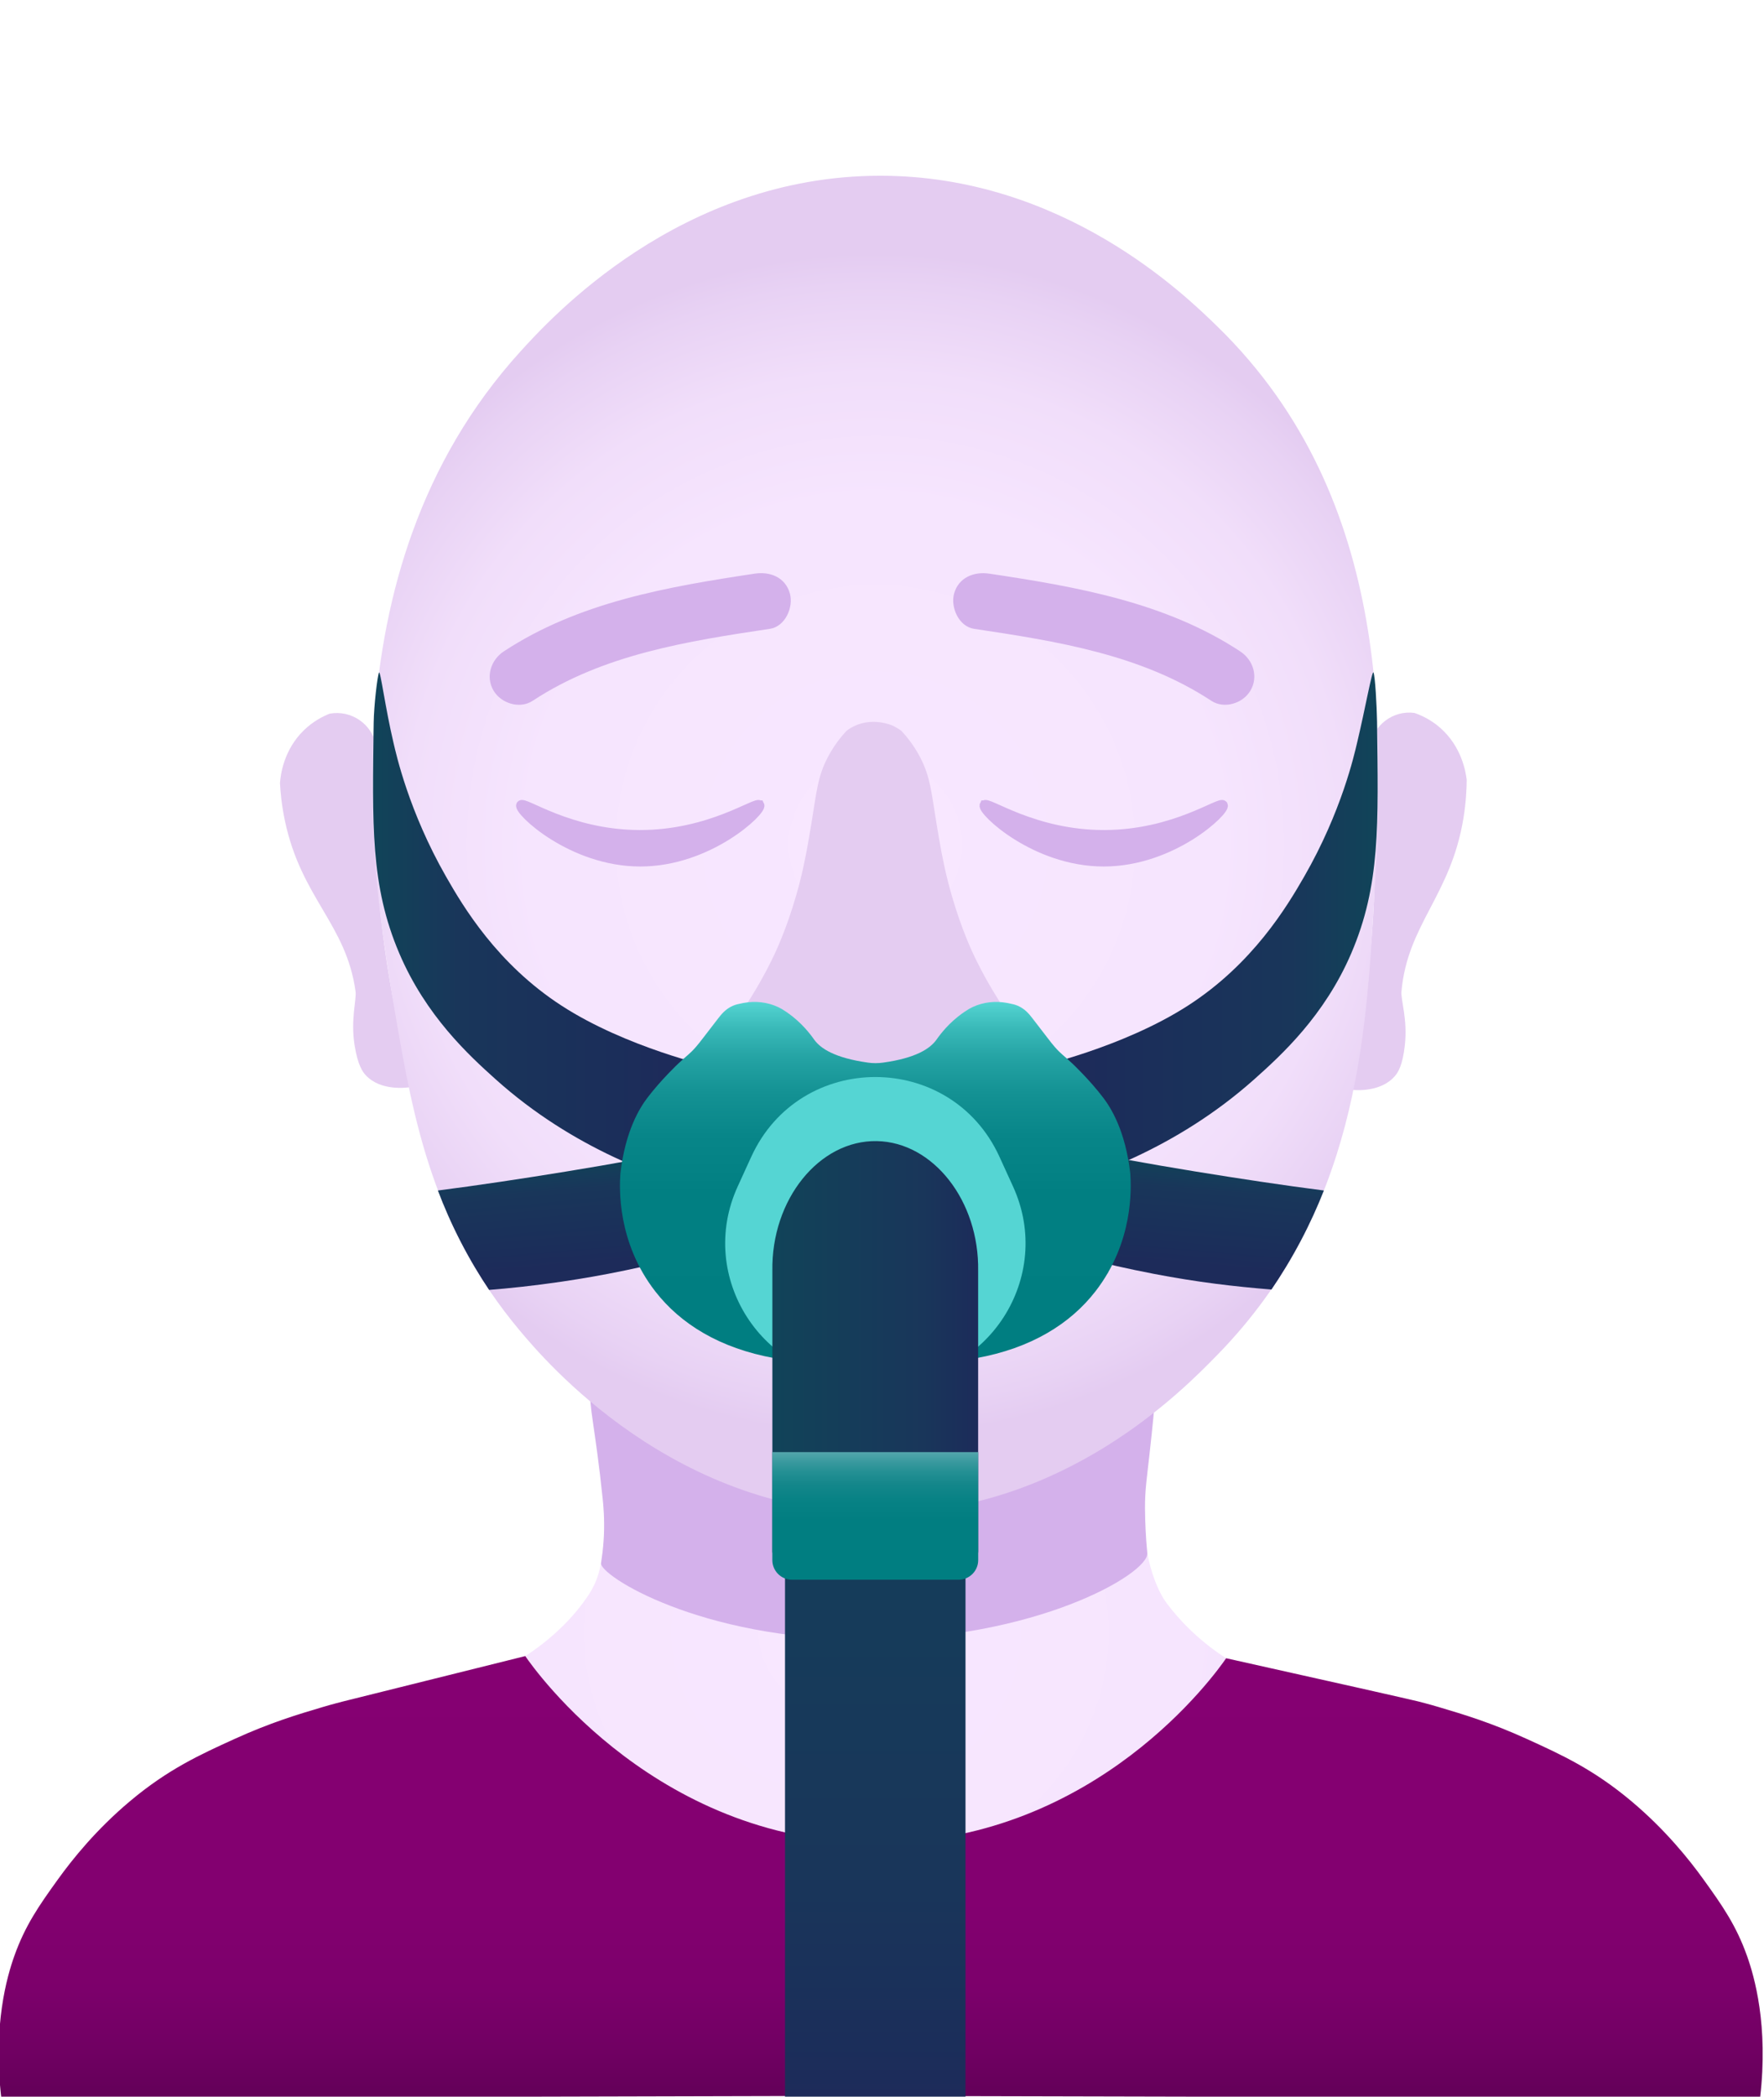 <svg viewBox="0 0 142.23 169" xmlns:xlink="http://www.w3.org/1999/xlink" height="169" width="142.23" xmlns="http://www.w3.org/2000/svg" data-name="W/O TEXT" id="g">
  <defs>
    <radialGradient gradientUnits="userSpaceOnUse" gradientTransform="translate(0 7.382) scale(1 .936)" r="50.01" fy="132.681" fx="68.219" cy="132.681" cx="68.219" id="m">
      <stop stop-color="#f8e7ff" offset="0"></stop>
      <stop stop-color="#f6e5fe" offset=".564"></stop>
      <stop stop-color="#f1defa" offset=".767"></stop>
      <stop stop-color="#e8d2f4" offset=".912"></stop>
      <stop stop-color="#e4ccf1" offset=".965"></stop>
      <stop stop-color="#e4ccf1" offset="1"></stop>
    </radialGradient>
    <linearGradient gradientUnits="userSpaceOnUse" y2="169.104" x2="71.01" y1="133.487" x1="71.01" id="n">
      <stop stop-color="#850072" offset="0"></stop>
      <stop stop-color="#830070" offset=".555"></stop>
      <stop stop-color="#7c006b" offset=".755"></stop>
      <stop stop-color="#700062" offset=".897"></stop>
      <stop stop-color="#620058" offset="1"></stop>
    </linearGradient>
    <radialGradient gradientUnits="userSpaceOnUse" r="47.711" fy="68.078" fx="70.579" cy="68.078" cx="70.579" id="o">
      <stop stop-color="#f8e7ff" offset="0"></stop>
      <stop stop-color="#f6e5fe" offset=".585"></stop>
      <stop stop-color="#f1defa" offset=".796"></stop>
      <stop stop-color="#e8d2f4" offset=".945"></stop>
      <stop stop-color="#e4ccf1" offset="1"></stop>
    </radialGradient>
    <linearGradient gradientUnits="userSpaceOnUse" gradientTransform="translate(53.906 29.087) rotate(-175.003) scale(1.909 -1.046)" y2="67.227" x2="-24.297" y1="57.698" x1="-24.297" id="p">
      <stop stop-color="#114359" offset=".016"></stop>
      <stop stop-color="#19365a" offset=".251"></stop>
      <stop stop-color="#1b2e5a" offset=".712"></stop>
      <stop stop-color="#1d2b5a" offset=".862"></stop>
    </linearGradient>
    <linearGradient xlink:href="#p" gradientTransform="translate(947.87 29.087) rotate(-4.997) scale(1.909 1.046)" y2="-4.324" x2="-472.84" y1="-13.876" x1="-472.84" id="q"></linearGradient>
    <linearGradient xlink:href="#p" gradientTransform="translate(7.63 -7.007) scale(1.058 1.11)" y2="73.936" x2="47.16" y1="73.936" x1="21.212" id="r"></linearGradient>
    <linearGradient xlink:href="#p" gradientTransform="translate(-83.746 -7.007) rotate(-180) scale(1.058 -1.11)" y2="73.932" x2="-157.975" y1="73.932" x1="-184.1" id="s"></linearGradient>
    <linearGradient gradientUnits="userSpaceOnUse" gradientTransform="translate(38.24)" y2="80.76" x2="32.339" y1="109.551" x1="32.339" id="t">
      <stop stop-color="#007e81" offset="0"></stop>
      <stop stop-color="#017f82" offset=".463"></stop>
      <stop stop-color="#088689" offset=".629"></stop>
      <stop stop-color="#149294" offset=".748"></stop>
      <stop stop-color="#24a3a4" offset=".844"></stop>
      <stop stop-color="#39b9b8" offset=".925"></stop>
      <stop stop-color="#53d3d1" offset=".997"></stop>
      <stop stop-color="#55d5d3" offset="1"></stop>
    </linearGradient>
    <linearGradient gradientUnits="userSpaceOnUse" y2="169.114" x2="70.572" y1="100.146" x1="70.572" id="u">
      <stop stop-color="#114359" offset=".016"></stop>
      <stop stop-color="#19365a" offset=".732"></stop>
      <stop stop-color="#1b2e5a" offset=".935"></stop>
      <stop stop-color="#1d2b5a" offset="1"></stop>
    </linearGradient>
    <linearGradient xlink:href="#u" y2="108.768" x2="78.869" y1="108.768" x1="62.275" id="v"></linearGradient>
    <linearGradient gradientUnits="userSpaceOnUse" y2="117.045" x2="70.572" y1="127.332" x1="70.572" id="w">
      <stop stop-color="#007e81" offset="0"></stop>
      <stop stop-color="#017e81" offset=".465"></stop>
      <stop stop-color="#088285" offset=".632"></stop>
      <stop stop-color="#14878b" offset=".752"></stop>
      <stop stop-color="#259094" offset=".848"></stop>
      <stop stop-color="#3b9a9f" offset=".93"></stop>
      <stop stop-color="#55a7ad" offset="1"></stop>
    </linearGradient>
  </defs>
  <g data-name="Compact Full copy" id="l">
    <path stroke-width="0" fill="url(#m)" d="M128.674,155.222c-.16-.408,3.46-1.236,3.686-2.801.547-3.798-18.925-11.63-32.227-18.047-1.315-.634-3.909-2.294-6.031-5.105-.783-1.037-1.333-2.656-1.595-4.076-1.334-7.231,1.061-10.156.257-12.714-2.788-8.87-41.684-8.87-44.472,0-.804,2.558,1.502,6.284.167,13.515-.262,1.421-.723,2.238-1.506,3.275-2.64,3.499-6.162,5.105-6.162,5.105-4.508,2.27-21.92,8.894-31.348,13.854.196.484.246,1.058.071,1.707-.517,1.914-1.699,3.323-2.701,4.986-.176.291-.344.584-.511.877.546.151,1.034.252,1.336.309l2.211,1.169h122.509c.341-.99.682-1.98,1.023-2.97-2.494.722-4.587,1.227-4.709.916Z"></path>
    <path stroke-width="0" fill="url(#n)" d="M68.675,168.936c24.412.056,48.824.112,73.237.168.69-5.861-.467-9.808-1.048-11.441-.881-2.478-2.003-4.079-3.529-6.195-1.14-1.582-3.051-3.977-5.791-6.279-3.068-2.578-5.641-3.749-8.434-5.021-2.878-1.31-5.088-1.974-7.111-2.573-.386-.114-.737-.214-1.11-.312,0,0-.26-.069-.528-.138-.617-.157-6.907-1.571-15.496-3.485-.904,1.312-10.386,14.57-27.584,14.877-18.09.324-28.2-13.978-28.93-15.05-1.104.275-13.768,3.423-14.694,3.658-.268.068-.528.138-.528.138-.372.098-.724.198-1.11.312-2.023.599-4.233,1.263-7.111,2.573-2.793,1.271-5.365,2.443-8.434,5.021-2.74,2.302-4.651,4.697-5.791,6.279-1.526,2.117-2.648,3.718-3.529,6.195-.581,1.633-1.738,5.58-1.048,11.441,2.476-.006,4.951-.011,7.427-.017"></path>
    <path stroke-width="0" fill="#d4b1eb" d="M48.46,125.994c.005-.047.063-.372.122-.881.076-.658.102-1.164.11-1.343.06-1.387-.045-2.441-.096-2.942-.593-5.73-1.16-7.67-.965-8.729,1.209-6.567,44.703-5.197,45.421.836.053.444-.089,1.74-.374,4.331-.201,1.835-.364,2.832-.359,4.286.004,1.266.1,2.596.1,2.597.046.637.085.962.089,1.044.087,1.69-9.087,6.984-22.692,6.969-13.417-.015-21.471-5.184-21.356-6.168Z"></path>
    <path stroke-width="0" fill="#e4ccf1" d="M33.12,87.626c-.389.057-2.427.322-3.624-.952-.245-.26-.652-.807-.908-2.434-.327-2.076.17-3.675.08-4.326-.75-5.433-4.369-7.508-5.691-13.733-.278-1.308-.368-2.397-.403-3.063.047-.634.282-2.665,1.937-4.266.733-.709,1.509-1.105,2.067-1.327h0c1.741-.317,3.422.832,3.736,2.555-.205,4.048-.161,8.729.402,13.887.386,3.531.959,6.768,1.614,9.678.206,1.022.411,2.047.613,3.076.059.302.119.604.177.905Z"></path>
    <path stroke-width="0" fill="#e4ccf1" d="M108.946,87.843c.388.038,2.414.204,3.54-1.127.23-.272.608-.838.787-2.475.229-2.089-.335-3.661-.276-4.316.494-5.462,3.978-7.71,5.002-13.991.215-1.32.255-2.412.26-3.078-.076-.631-.4-2.648-2.109-4.166-.757-.672-1.542-1.03-2.104-1.225h0c-1.735-.232-3.345.998-3.577,2.733.387,4.032.556,8.709.234,13.888-.221,3.545-.64,6.806-1.156,9.743-.158,1.03-.313,2.064-.466,3.101-.045.304-.09.609-.134.913Z"></path>
    <path stroke-width="0" fill="url(#o)" d="M110.797,72.397c-.644,11.39-1.433,25.323-12.612,36.78-2.852,2.922-12.301,12.606-26.812,12.808-16.914.236-27.536-12.433-29.484-14.76-6.961-8.313-8.563-17.006-9.979-25.275-1.797-10.492-6.129-35.784,10.022-53.586,2.411-2.657,12.868-14.197,29.04-14.199,14.713-.002,24.552,9.586,27.19,12.157,14.468,14.098,13.333,33.749,12.636,46.075Z"></path>
    <path stroke-width=".769" stroke-miterlimit="10" stroke="#d4b1eb" fill="#d4b1eb" d="M61.245,64.901c.218.434-4.075,4.559-9.622,4.558-5.544-.001-9.839-4.124-9.622-4.558.193-.387,3.874,2.368,9.549,2.387,5.746.02,9.498-2.778,9.694-2.387Z"></path>
    <path stroke-width=".769" stroke-miterlimit="10" stroke="#d4b1eb" fill="#d4b1eb" d="M88.526,102.254c.393.434-7.36,4.559-17.379,4.558-10.014-.001-17.771-4.124-17.379-4.558.349-.387,6.997,2.368,17.248,2.387,10.379.02,17.156-2.778,17.51-2.387Z"></path>
    <path stroke-width="0" fill="#d4b1eb" d="M60.852,46.238c-7.013,1.054-14.198,2.295-20.234,6.268-1.039.684-1.48,2.039-.827,3.155.604,1.033,2.11,1.515,3.155.827,5.696-3.75,12.517-4.809,19.133-5.803,1.233-.185,1.912-1.739,1.611-2.837-.363-1.319-1.6-1.796-2.837-1.611h0Z"></path>
    <path stroke-width=".769" stroke-miterlimit="10" stroke="#d4b1eb" fill="#d4b1eb" d="M79.37,64.901c-.218.434,4.075,4.559,9.622,4.558,5.544-.001,9.839-4.124,9.622-4.558-.193-.387-3.874,2.368-9.549,2.387-5.746.02-9.498-2.778-9.694-2.387Z"></path>
    <path stroke-width="0" fill="#d4b1eb" d="M78.537,50.685c6.616.994,13.436,2.054,19.133,5.803,1.041.685,2.55.207,3.155-.827.658-1.126.216-2.468-.827-3.155-6.036-3.973-13.221-5.215-20.234-6.268-1.23-.185-2.479.309-2.837,1.611-.299,1.089.371,2.65,1.611,2.837h0Z"></path>
    <path stroke-width="0" fill="#e4ccf1" d="M72.059,58.528c.159.082.326.185.327.185.12.074.217.14.287.19.412.442,1.008,1.159,1.525,2.152.825,1.583.895,2.805,1.321,5.374.253,1.529.487,2.937.906,4.592.784,3.1,1.756,5.245,2.07,5.917.195.417.834,1.76,1.867,3.421,1.411,2.269,1.789,2.207,2.845,4.064.941,1.655,1.623,3.271,2.09,4.958.697,2.516.411,3.354.288,3.658-.604,1.501-2.099,2.153-2.221,2.203-.706.296-1.324.308-1.598.311-1.648.017-5.761.036-11.283,0h-.033c-5.522.036-9.635.017-11.283,0-.274-.003-.892-.015-1.598-.311-.121-.051-1.617-.703-2.221-2.203-.122-.304-.409-1.142.288-3.658.468-1.687,1.149-3.302,2.09-4.958,1.056-1.857,1.434-1.795,2.845-4.064,1.033-1.661,1.672-3.004,1.867-3.421.314-.672,1.286-2.817,2.07-5.917.418-1.655.652-3.064.906-4.592.426-2.569.496-3.791,1.321-5.374.517-.992,1.113-1.71,1.525-2.152.248-.188.468-.306.613-.375,1.5-.717,2.98-.106,3.185,0Z"></path>
    <path stroke-width="0" fill="url(#p)" d="M106.742,95.96c-3.337-.43-6.825-.958-10.34-1.53-3.778-.615-7.435-1.282-10.967-1.988-.021.937-.179,2.542-1.01,4.312-.706,1.504-1.621,2.538-2.256,3.151,3.191,1.024,6.825,1.998,10.86,2.772,3.563.683,6.47,1.018,9.486,1.265.767-1.125,1.565-2.418,2.338-3.878.771-1.456,1.39-2.839,1.889-4.104Z"></path>
    <path stroke-width="0" fill="url(#q)" d="M35.308,95.96c3.337-.43,6.825-.958,10.34-1.53,3.778-.615,7.435-1.282,10.967-1.988.021.937.179,2.542,1.01,4.312.706,1.504,1.621,2.538,2.256,3.151-3.191,1.024-6.825,1.998-10.86,2.772-1.829.351-3.485.593-3.741.631-2.279.335-4.262.538-5.842.665-.746-1.112-1.521-2.391-2.269-3.838-.769-1.486-1.377-2.894-1.861-4.175Z"></path>
    <path stroke-width="0" fill="url(#r)" d="M30.129,58.267c-.106,8.19-.273,13.092,2.064,18.574,2.151,5.045,5.611,8.216,7.757,10.143,6.326,5.68,13.366,8.026,17.052,9-.573-.444-1.628-1.4-1.91-2.83-.157-.796-.007-1.398.221-2.273,0,0,.356-1.427,2.224-4.834-.156-.058-7.032-1.6-12.255-4.984-5.193-3.364-7.937-7.985-9.325-10.417-2.996-5.248-4.007-9.832-4.227-10.763-.663-2.801-1.059-5.871-1.17-5.671-.128.231-.414,2.698-.431,4.055Z"></path>
    <path stroke-width="0" fill="url(#s)" d="M111.029,58.267c.107,8.19.274,13.092-2.078,18.574-2.165,5.045-5.649,8.216-7.809,10.143-6.369,5.68-13.457,8.026-17.168,9-.157-.606-.285-1.484-.004-2.425.414-1.388,1.369-1.749,1.704-2.678.318-.883.096-2.335-2.239-4.834.157-.058,7.08-1.6,12.339-4.984,5.228-3.364,7.991-7.985,9.389-10.417,3.016-5.248,4.034-9.832,4.256-10.763.668-2.801,1.212-5.879,1.323-5.679.129.231.272,2.706.289,4.064Z"></path>
    <path stroke-width="0" fill="url(#t)" d="M69.979,85.651c.404.057.821.057,1.225,0,2.654-.369,3.776-1.13,4.285-1.824.108-.147.711-1.053,1.746-1.879.364-.29.688-.499.909-.633.099-.055.197-.104.293-.149.857-.4,1.831-.499,2.76-.326.064.012.116.023.155.031.294.06.484.099.717.2.582.253.919.676,1.17,1,1.233,1.589,1.448,1.902,1.795,2.302.505.583.69.657,1.437,1.359,0,0,1.384,1.3,2.494,2.763.588.775,1.78,2.634,2.172,6.114.077,1.137.27,5.509-2.816,9.484-2.023,2.606-5.179,4.585-9.622,5.382-.301.054-.613.077-.919.075-2.4-.012-4.801-.024-7.201-.037-2.4.012-4.801.024-7.201.037-.306.002-.618-.021-.919-.075-4.443-.797-7.598-2.776-9.622-5.382-3.086-3.975-2.893-8.347-2.816-9.484.392-3.481,1.585-5.34,2.172-6.114,1.109-1.463,2.493-2.763,2.494-2.763.747-.702.932-.776,1.437-1.359.347-.4.562-.714,1.795-2.302.251-.323.588-.746,1.17-1,.233-.101.424-.14.717-.2.039-.008.092-.019.155-.031.929-.173,1.903-.074,2.76.326.096.045.193.094.293.149.221.133.545.342.909.633,1.029.821,1.626,1.718,1.746,1.879.499.672,1.606,1.442,4.308,1.823Z"></path>
    <path stroke-width="0" fill="#55d5d3" d="M60.574,93.24l-1.096,2.399c-3.329,7.286,1.995,15.573,10.006,15.573h2.192c8.01,0,13.335-8.287,10.006-15.573l-1.096-2.399c-3.917-8.571-16.094-8.571-20.011,0Z"></path>
    <rect stroke-width="0" fill="url(#u)" height="68.968" width="14.553" y="100.146" x="63.295"></rect>
    <path stroke-width="0" fill="url(#v)" d="M78.463,125.559h-15.783c-.223,0-.404-.229-.404-.512v-22.585c-.103-5.797,3.793-10.573,8.425-10.485,4.536.086,8.267,4.809,8.166,10.485v22.585c0,.283-.181.512-.404.512Z"></path>
    <path stroke-width="0" fill="url(#w)" d="M62.273,117.045h16.599v8.705c0,.873-.709,1.582-1.582,1.582h-13.435c-.873,0-1.582-.709-1.582-1.582v-8.705h0Z"></path>
  </g>
</svg>